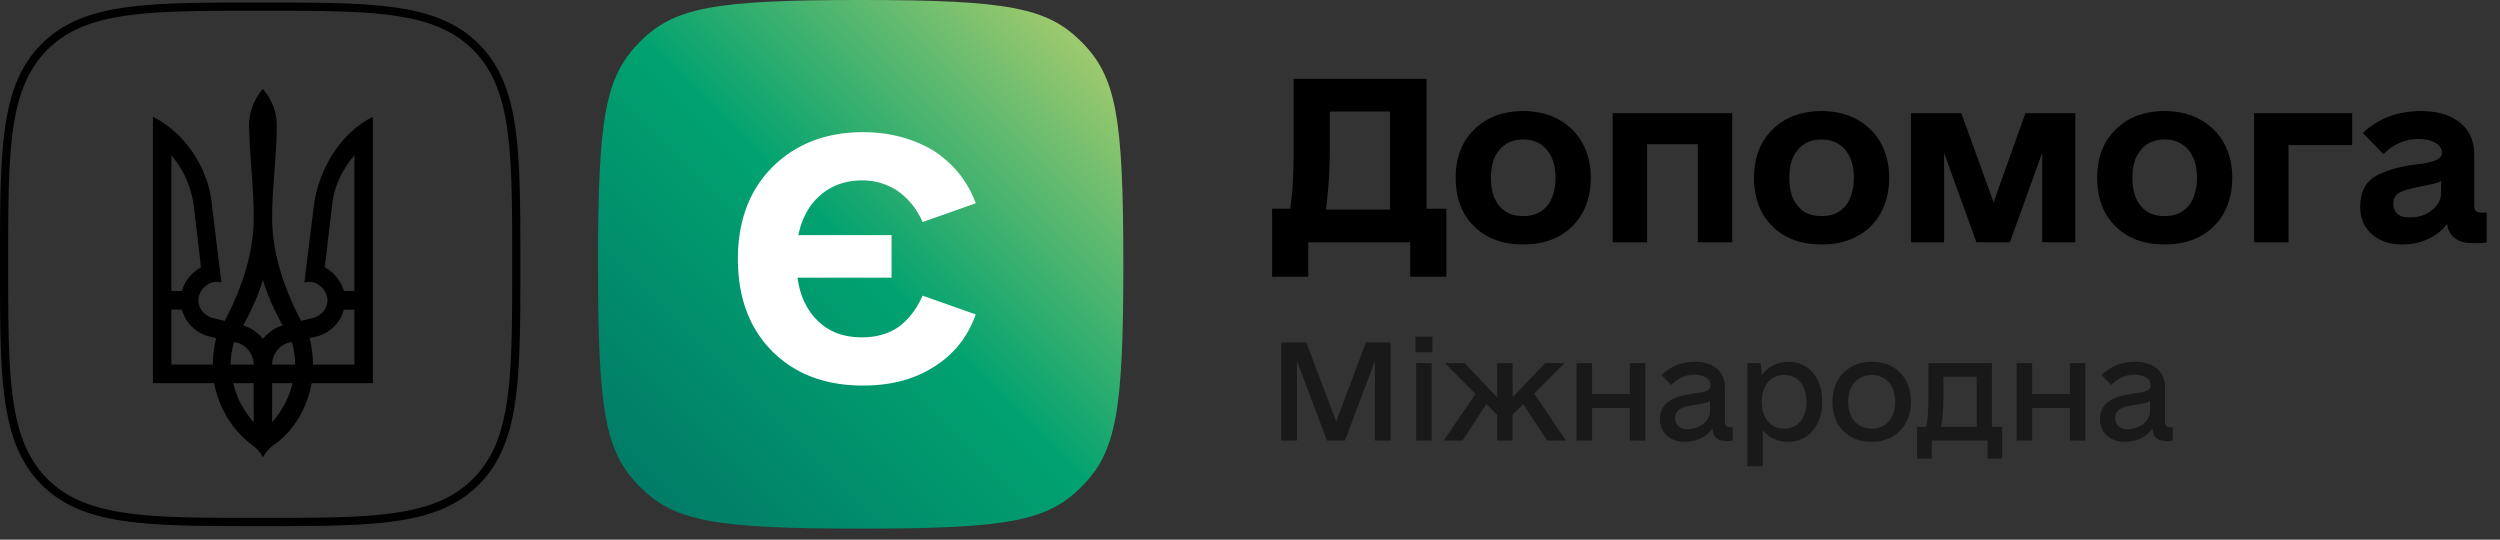 <svg xmlns="http://www.w3.org/2000/svg" width="227" height="49" fill="none" xmlns:v="https://vecta.io/nano"><rect width="100%" height="100%" fill="#333333" stroke="none"/><path d="M78.149 48c-13.355 0-16.95-.681-20.062-3.813-3.131-3.151-3.789-6.749-3.789-20.188s.676-17.037 3.789-20.188C61.199.681 64.794 0 78.149 0s16.95.681 20.062 3.813C101.343 6.963 102 10.562 102 24.001s-.657 17.037-3.789 20.188c-3.111 3.131-6.707 3.813-20.062 3.813V48z" fill="url(#A)"/><path d="M81.621 29.664c-.965.668-2.078.965-3.34.965-1.633 0-2.894-.445-3.933-1.41s-1.707-2.301-1.93-4.008h8.535v-3.859h-8.461c.297-1.484.965-2.746 2.004-3.637s2.301-1.336 3.785-1.336a5.75 5.75 0 0 1 3.34 1.039c.891.668 1.633 1.559 2.152 2.746l4.824-1.707c-.742-2.004-2.004-3.562-3.785-4.75C82.957 12.594 80.805 12 78.356 12c-3.414 0-6.16 1.113-8.238 3.191S67 20.09 67 23.504c0 3.488 1.039 6.309 3.117 8.387s4.824 3.117 8.238 3.117c2.449 0 4.601-.52 6.457-1.707 1.781-1.113 3.043-2.672 3.785-4.75l-4.824-1.707c-.519 1.187-1.262 2.152-2.152 2.82z" fill="#fff"/><g fill="#000"><path d="M22.855 40.382a9.11 9.11 0 0 1-3.407-5.594h-5.559V10.607c2.988 1.504 5.142 4.812 5.38 8.241l.837 6.798-.419-.061c-.896 0-1.673.842-1.673 1.684 0 .782.598 1.444 1.376 1.624l1.016.241c1.673-3.187 2.63-6.315 2.63-9.384 0-2.767-.358-5.534-.419-8.361 0-1.264.478-2.405 1.256-3.308.777.903 1.256 2.045 1.256 3.308 0 2.827-.419 5.593-.419 8.361 0 3.067.957 6.196 2.63 9.384l1.016-.241c.777-.18 1.376-.842 1.376-1.624 0-.842-.777-1.684-1.673-1.684l-.418.061.837-6.798c.418-3.429 2.39-6.737 5.379-8.241v24.181h-5.559c-.418 2.286-1.614 4.33-3.407 5.594-.418.301-.777.662-1.016 1.143-.24-.481-.598-.842-1.016-1.143zm-6.337-13.955c.239-.902.896-1.684 1.733-2.165l-.658-5.593a8.87 8.87 0 0 0-2.033-4.572v12.331h.957l.001-.001zm2.809 6.677c0-.842.12-1.624.299-2.405l-.777-.182c-1.136-.361-2.032-1.262-2.331-2.405h-.957v4.992h3.766zm3.707 0c0-1.022-.777-1.925-1.793-2.044-.179.662-.299 1.323-.299 2.044h2.092zm0 1.684H21.18c.299 1.325.957 2.526 1.854 3.55v-3.55zm2.63-5.232c-.717-1.325-1.374-2.708-1.792-4.152-.419 1.444-1.077 2.827-1.793 4.152.717.18 1.315.662 1.793 1.203.478-.541 1.075-1.022 1.792-1.203zm1.136 3.548c0-.723-.12-1.384-.299-2.044-1.016.119-1.793 1.022-1.793 2.044H26.8zm-.238 1.684h-1.854v3.55c.897-1.024 1.555-2.226 1.854-3.55zm5.619-1.684v-4.992h-.957c-.299 1.143-1.195 2.046-2.331 2.405l-.777.182c.179.781.299 1.563.299 2.405h3.766zm0-6.677V14.095c-1.075 1.264-1.854 2.827-2.033 4.572l-.658 5.593c.837.481 1.494 1.264 1.734 2.165h.957v.001zM23.623.973c10.187 0 15.799 0 19.342 3.563s3.542 9.211 3.542 19.463 0 15.9-3.542 19.463-9.153 3.563-19.342 3.563-15.801 0-19.341-3.563S.741 34.252.741 23.999s0-15.898 3.542-19.463S13.436.973 23.623.973zm0-.746c-10.352 0-16.106 0-19.864 3.783S0 13.583 0 23.999s0 16.208 3.759 19.99 9.512 3.783 19.866 3.783 16.106 0 19.866-3.783 3.758-9.573 3.758-19.99 0-16.207-3.758-19.989S33.975.228 23.623.228z"/><path d="M126.273 31.094h-2.25l-2.695 7.172-2.719-7.172h-2.273V40h1.43v-7.219L120.484 40h1.641l2.719-7.219V40h1.429v-8.906zm2.245.89h1.547v-1.406h-1.547v1.406zm.07 8.016h1.406v-7.031h-1.406V40zm11.901 0h1.687l-2.859-4.266 2.742-2.766h-1.758l-2.953 3.094v-3.094h-1.406v3.117l-2.953-3.117h-1.781l2.765 2.789L131.09 40h1.711l2.157-3.305.984.984V40h1.406v-2.344l.961-.961 2.18 3.305zm7.494-7.031v2.812h-3.422v-2.812h-1.406V40h1.406v-2.953h3.422V40h1.406v-7.031h-1.406zm9.088 5.812c-.304 0-.445-.141-.445-.445v-3.164c0-1.453-1.031-2.32-2.719-2.32-1.219 0-2.226.422-3.047 1.195l.868.914c.562-.586 1.312-.937 2.109-.937.891 0 1.476.375 1.476.938 0 .539-.515.633-1.57.773-1.359.211-3.023.586-3.023 2.32 0 1.219.914 2.063 2.297 2.063 1.031 0 1.968-.469 2.461-1.195.093.82.492 1.125 1.359 1.125.234 0 .422-.023.492-.047v-1.219h-.258zm-3.82.188c-.727 0-1.148-.352-1.148-1.008 0-.914.914-1.055 1.804-1.195.68-.117 1.102-.187 1.36-.352v.914c0 .891-.938 1.641-2.016 1.641zm9.135-6.117a2.9 2.9 0 0 0-2.414 1.219l-.094-1.102h-1.219v9.375h1.407v-3.281c.539.68 1.359 1.055 2.32 1.055 1.805 0 3.07-1.477 3.07-3.633 0-2.203-1.219-3.633-3.07-3.633zm-.375 6.07c-1.242 0-2.039-.961-2.039-2.437s.797-2.437 2.039-2.437 2.016.961 2.016 2.438-.774 2.438-2.016 2.438zm7.94 1.195c2.109 0 3.562-1.477 3.562-3.633 0-2.203-1.406-3.633-3.562-3.633-2.11 0-3.563 1.477-3.563 3.633 0 2.203 1.406 3.633 3.563 3.633zm0-1.195c-1.289 0-2.133-.961-2.133-2.437s.844-2.437 2.133-2.437 2.132.961 2.132 2.438-.843 2.438-2.132 2.438zm10.916-.164v-5.789h-5.766v2.93c0 1.383-.07 2.297-.211 2.859h-.82v2.883h1.336V40h5.062v1.641h1.336v-2.883h-.937zm-4.617 0c.14-.703.211-1.664.211-2.789v-1.758h3.023v4.547h-3.234zm11.689-5.789v2.812h-3.421v-2.812h-1.407V40h1.407v-2.953h3.421V40h1.407v-7.031h-1.407zm9.088 5.812c-.304 0-.445-.141-.445-.445v-3.164c0-1.453-1.031-2.32-2.719-2.32-1.218 0-2.226.422-3.046 1.195l.867.914c.562-.586 1.312-.937 2.109-.937.891 0 1.477.375 1.477.938 0 .539-.516.633-1.571.773-1.359.211-3.023.586-3.023 2.32 0 1.219.914 2.063 2.297 2.063 1.031 0 1.969-.469 2.461-1.195.093.82.492 1.125 1.359 1.125.234 0 .422-.023.492-.047v-1.219h-.258zm-3.82.188c-.726 0-1.148-.352-1.148-1.008 0-.914.914-1.055 1.804-1.195.68-.117 1.102-.187 1.36-.352v.914c0 .891-.938 1.641-2.016 1.641z" fill-opacity=".5"/><path d="M131.328 18.953h-1.797V7.156h-12.07v6.602c0 2.227-.117 3.945-.313 5.195h-1.64v6.172h3.281V22h9.258v3.125h3.281v-6.172zm-5.117.078h-5.82a39.92 39.92 0 0 0 .351-5.273v-3.633h5.469v8.906zm7.647 1.524c1.094 1.094 2.578 1.641 4.453 1.641 1.836 0 3.32-.547 4.453-1.641 1.094-1.094 1.68-2.578 1.68-4.414 0-1.797-.586-3.281-1.68-4.375-1.133-1.094-2.617-1.68-4.453-1.68-1.875 0-3.359.586-4.453 1.68-1.133 1.094-1.68 2.578-1.68 4.375 0 1.836.547 3.32 1.68 4.414zm6.601-1.836c-.546.625-1.25.898-2.148.898-.938 0-1.641-.273-2.148-.898-.547-.625-.782-1.484-.782-2.578s.235-1.914.782-2.539c.507-.625 1.21-.937 2.148-.937.898 0 1.602.313 2.148.938.508.625.782 1.445.782 2.539s-.274 1.953-.782 2.578zm16.827-8.438h-10.859V22h3.125v-8.906h4.609V22h3.125V10.281zm3.662 10.274c1.094 1.094 2.579 1.641 4.454 1.641 1.835 0 3.32-.547 4.453-1.641 1.093-1.094 1.679-2.578 1.679-4.414 0-1.797-.586-3.281-1.679-4.375-1.133-1.094-2.618-1.68-4.453-1.68-1.875 0-3.36.586-4.454 1.68-1.132 1.094-1.679 2.578-1.679 4.375 0 1.836.547 3.32 1.679 4.414zm6.602-1.836c-.547.625-1.25.898-2.148.898-.938 0-1.641-.273-2.149-.898-.547-.625-.781-1.484-.781-2.578s.234-1.914.781-2.539c.508-.625 1.211-.937 2.149-.937.898 0 1.601.313 2.148.938.508.625.781 1.445.781 2.539s-.273 1.953-.781 2.578zm20.889-8.438h-4.531l-2.891 8.086-2.929-8.086h-4.571V22h3.008v-8.125l2.93 8.125h3.047l2.929-8.125V22h3.008V10.281zm3.663 10.274c1.093 1.094 2.578 1.641 4.453 1.641 1.836 0 3.32-.547 4.453-1.641 1.094-1.094 1.68-2.578 1.68-4.414 0-1.797-.586-3.281-1.68-4.375-1.133-1.094-2.617-1.68-4.453-1.68-1.875 0-3.36.586-4.453 1.68-1.133 1.094-1.68 2.578-1.68 4.375 0 1.836.547 3.32 1.68 4.414zm6.601-1.836c-.547.625-1.25.898-2.148.898-.938 0-1.641-.273-2.149-.898-.547-.625-.781-1.484-.781-2.578s.234-1.914.781-2.539c.508-.625 1.211-.937 2.149-.937.898 0 1.601.313 2.148.938.508.625.781 1.445.781 2.539s-.273 1.953-.781 2.578zm14.874-8.438h-8.907V22h3.125v-8.828h5.782v-2.891zm12.217 9.024h-.469c-.469 0-.664-.195-.664-.664v-4.609c0-1.211-.43-2.187-1.289-2.891s-2.07-1.055-3.555-1.055c-2.109 0-3.867.664-5.273 1.992l1.875 1.914c.898-.898 1.953-1.367 3.203-1.367.625 0 1.133.117 1.523.352s.586.547.586.898c0 .313-.234.547-.625.703s-.976.274-1.758.352c-1.484.195-2.695.547-3.632 1.055-.938.547-1.407 1.484-1.407 2.813 0 1.016.352 1.836 1.055 2.461s1.602.938 2.773.938c.86 0 1.641-.156 2.344-.508a4.26 4.26 0 0 0 1.719-1.367c.078.625.352 1.055.742 1.328.391.313.977.43 1.719.43.43 0 .82 0 1.133-.078v-2.695zm-4.961-.234c-.547.469-1.211.664-1.992.664-.508 0-.899-.078-1.133-.312-.274-.234-.391-.547-.391-.937 0-.469.195-.82.586-1.016s.977-.352 1.758-.508l1.133-.234c.351-.078.625-.156.859-.312v1.016c0 .664-.273 1.211-.82 1.641z"/></g><defs><linearGradient id="A" x1="57.5" y1="43.5" x2="98" y2="3" gradientUnits="userSpaceOnUse"><stop stop-color="#017c67"/><stop offset=".5" stop-color="#01a270"/><stop offset="1" stop-color="#a0ca6e"/></linearGradient></defs></svg>
